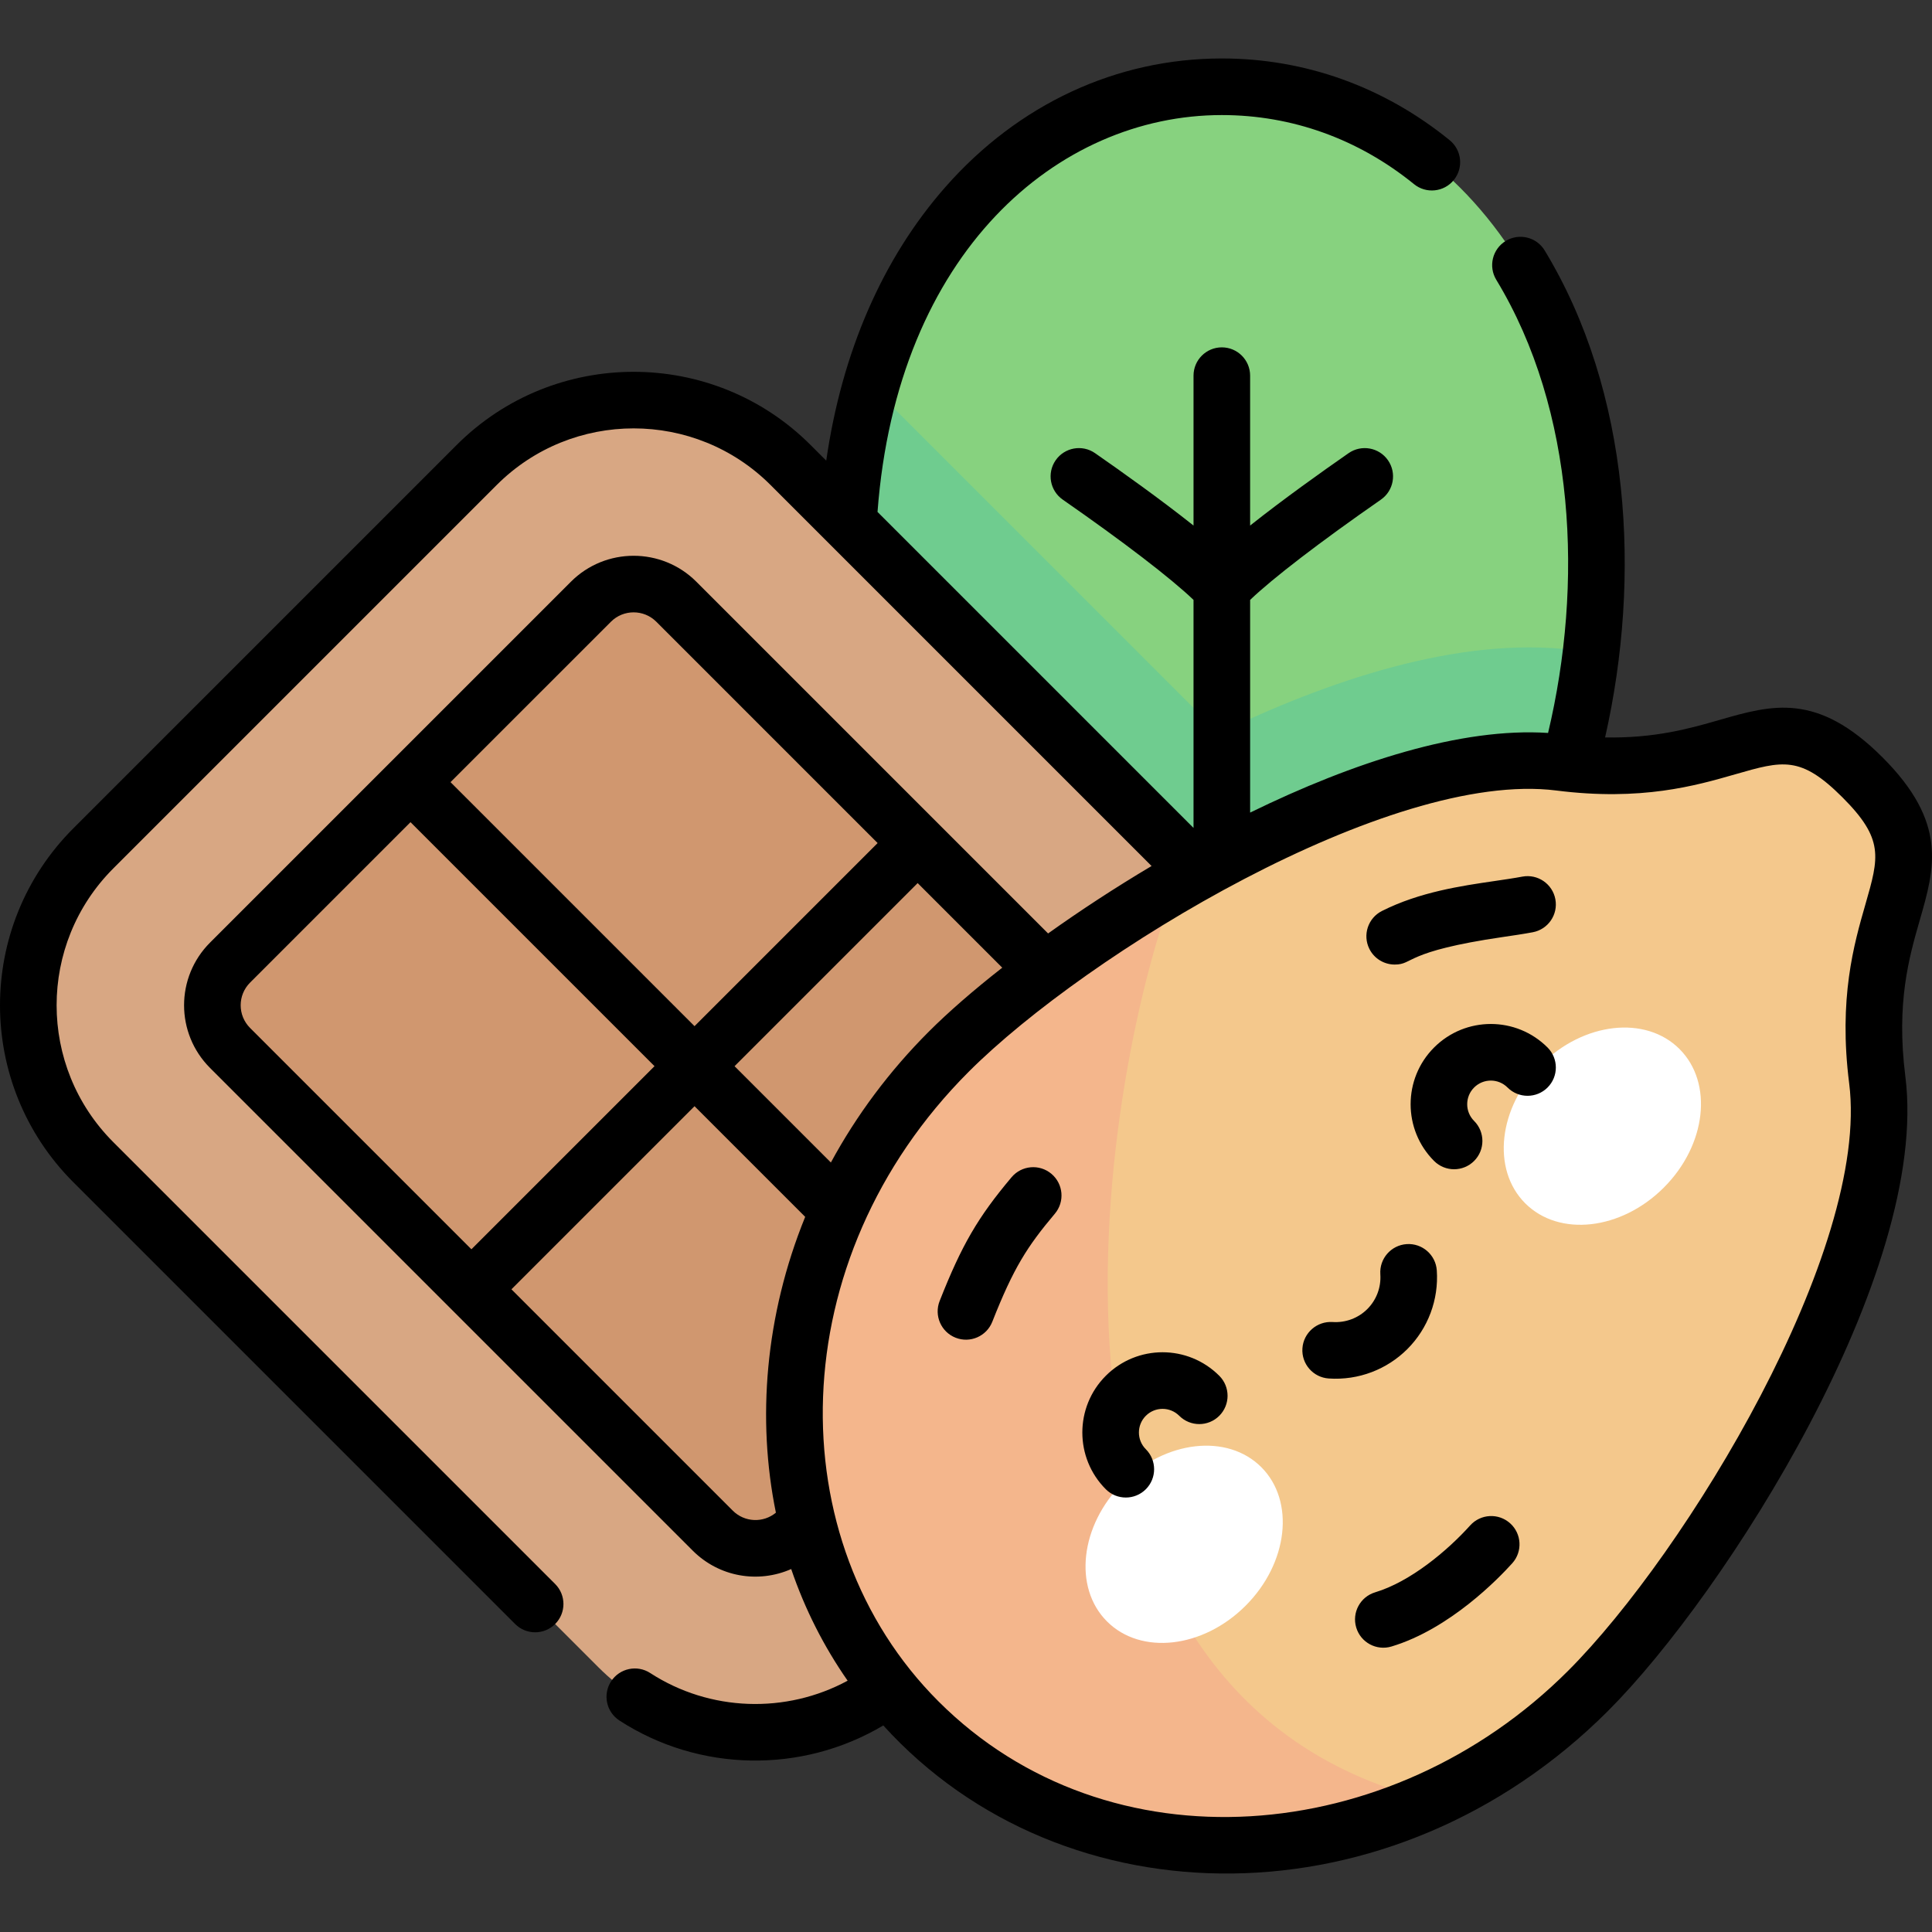 <svg xmlns="http://www.w3.org/2000/svg" id="Capa_1" height="512" viewBox="0 0 512.043 512.043" width="512"><rect x="0" y="0" width="512.043" height="512.043" fill="#333333" stroke="none"/><g><path d="m423.105 149.244c0 76.168-44.449 149.578-99.28 149.578s-99.28-73.41-99.28-149.578c0-76.167 44.449-126.249 99.28-126.249 54.831-.001 99.28 50.081 99.28 126.249z" fill="#87d27f"></path><path d="m421.704 172.758c-1.446-.104-2.946-.25-4.513-.449-30.824-3.909-66.127 8.536-94.122 22.046l-92.184-92.185c-4.094 14.197-6.34 29.975-6.34 47.073 0 76.168 44.449 149.578 99.28 149.578 49.148 0 89.948-58.982 97.879-126.063z" fill="#6fcc8f"></path><path d="m158.623 441.905-133.878-133.877c-22.974-22.974-22.974-60.222 0-83.196l101.589-101.589c22.974-22.974 60.222-22.974 83.196 0l133.878 133.877c22.974 22.974 22.974 60.222 0 83.196l-101.589 101.589c-22.974 22.974-60.223 22.974-83.196 0z" fill="#d8a783"></path><path d="m307.175 310.032-95.641 95.641c-6.249 6.249-16.38 6.249-22.628 0l-127.929-127.93c-6.249-6.249-6.249-16.38 0-22.628l95.641-95.641c6.249-6.249 16.38-6.249 22.628 0l127.929 127.929c6.249 6.249 6.249 16.38 0 22.629z" fill="#d0976f"></path><path d="m493.599 206.006c25.299 25.299-2.142 32.243 3.935 80.18 6.156 48.565-46.106 131.409-76.646 161.95-51.239 51.239-130.703 54.851-177.486 8.067-46.784-46.784-43.172-126.247 8.067-177.486 30.54-30.54 113.384-82.802 161.95-76.646 47.937 6.077 54.88-21.364 80.18 3.935z" fill="#f4c88c"></path><path d="m379.038 477.172c-118.176-28.979-85.021-198.807-67.287-242.806-25.084 14.627-47.363 31.432-60.282 44.351-51.239 51.239-54.851 130.703-8.068 177.486 35.322 35.322 89.27 41.91 135.637 20.969z" fill="#f4b68c"></path><g><g fill="#fff"><ellipse cx="313.916" cy="409.301" rx="28.919" ry="23.03" transform="matrix(.707 -.707 .707 .707 -197.476 341.853)"></ellipse><ellipse cx="424.757" cy="298.46" rx="28.919" ry="23.03" transform="matrix(.707 -.707 .707 .707 -86.635 387.764)"></ellipse></g></g><path d="m400.236 403.726c-3.078-2.77-7.818-2.521-10.592.559-6.057 6.73-15.851 14.922-25.178 17.729-3.966 1.194-6.214 5.377-5.02 9.344 1.195 3.972 5.382 6.211 9.344 5.02 15.467-4.655 28.406-18.061 32.004-22.06 2.771-3.079 2.521-7.822-.558-10.592zm98.667-203.023c0-.001 0-.001-.001-.001-17.333-17.333-29.293-13.893-43.139-9.906-7.771 2.236-17.067 4.898-30.361 4.649 9.652-42.616 6.739-91.575-16.017-129.075-2.149-3.542-6.764-4.668-10.303-2.522-3.541 2.149-4.67 6.762-2.522 10.303 21.04 34.67 23.082 80.814 13.729 120.102-22.975-1.513-51.559 7.714-78.965 21.11v-56.372c5.998-5.738 18.58-15.399 34.658-26.572 3.401-2.364 4.242-7.038 1.879-10.439-2.362-3.399-7.037-4.241-10.44-1.879-7.002 4.867-17.377 12.256-26.098 19.187v-39.729c0-4.143-3.357-7.5-7.5-7.5s-7.5 3.357-7.5 7.5v39.728c-8.72-6.931-19.095-14.321-26.097-19.187-3.403-2.363-8.077-1.521-10.44 1.879-2.363 3.401-1.522 8.075 1.879 10.439 16.078 11.173 28.66 20.834 34.657 26.571v60.439l-83.751-83.75c5.173-68.875 47.786-105.184 91.251-105.184 18.581 0 36.194 6.331 50.936 18.309 3.215 2.611 7.938 2.124 10.55-1.091s2.124-7.938-1.091-10.55c-17.445-14.176-38.329-21.669-60.395-21.669-27.893 0-53.896 12.084-73.22 34.025-16.706 18.969-27.48 43.837-31.624 72.566l-4.147-4.147c-25.861-25.861-67.941-25.861-93.803 0l-101.586 101.591c-25.921 25.922-25.924 67.878 0 93.804l117.084 117.084c2.93 2.929 7.678 2.928 10.607 0 2.929-2.93 2.929-7.678 0-10.607l-117.084-117.085c-20.058-20.057-20.062-52.528 0-72.589l101.589-101.589c20.012-20.014 52.575-20.015 72.59 0l100.976 100.976c-9.743 5.79-19.004 11.864-27.427 17.875l-93.227-93.227c-9.162-9.161-24.07-9.162-33.234 0l-47.818 47.818c-.001.001-.002.001-.003.002s-.001.002-.002.002l-47.819 47.819c-9.184 9.184-9.186 24.048 0 33.235l63.96 63.96c.002.002.003.003.004.005.002.002.004.003.005.005l63.959 63.958c6.982 6.983 17.329 8.742 26.091 4.876 3.591 10.544 8.605 20.479 14.957 29.591-16.294 8.817-36.488 8.239-52.323-2.033-3.474-2.255-8.119-1.265-10.374 2.211-2.254 3.475-1.265 8.119 2.21 10.373 21.097 13.684 48.328 14.161 69.936 1.309 47.915 52.795 135.105 53.123 192.092-3.862 31.004-31.005 85.387-116.096 78.782-168.196-2.47-19.488 1.026-31.639 3.835-41.401 3.985-13.848 7.427-25.807-9.905-43.139zm-233.272 55.764c-7.706 6.034-14.331 11.812-19.466 16.947-10.451 10.451-19.159 22.149-25.954 34.688l-25.528-25.528 48.527-48.527zm-103.71-91.689c3.314-3.314 8.708-3.314 12.021 0l58.661 58.661-48.527 48.527-64.672-64.672zm-95.64 107.663c-3.321-3.322-3.324-8.698 0-12.022l42.518-42.518 64.672 64.672-48.528 48.528zm139.358 128.465c-3.33 2.766-8.29 2.603-11.43-.538l-58.661-58.66 48.528-48.528 29.326 29.326c-10.635 26.141-12.816 53.709-7.763 78.4zm288.755-161.212c-3.021 10.501-7.159 24.883-4.301 47.436 5.59 44.098-43.205 124.401-74.509 155.702-46.949 46.951-121.833 53.116-166.88 8.067-42.498-42.496-41.694-117.117 8.067-166.879 31.282-31.282 111.572-80.098 155.703-74.509 22.554 2.857 36.934-1.28 47.436-4.301 12.594-3.625 17.305-4.979 28.384 6.098 11.079 11.08 9.724 15.792 6.1 28.386zm-114.313 37.926c-8.291 8.291-8.291 21.782 0 30.073 2.931 2.929 7.678 2.928 10.607 0 2.929-2.93 2.929-7.678 0-10.607-2.443-2.442-2.443-6.416 0-8.858 2.443-2.445 6.406-2.454 8.859-.001 2.929 2.929 7.678 2.93 10.606.001 2.93-2.929 2.93-7.678.001-10.606-8.31-8.312-21.761-8.313-30.073-.002zm-101.416 33.483c-3.17-2.669-7.901-2.263-10.568.906-8.942 10.619-13.217 17.977-19.06 32.8-1.519 3.853.374 8.209 4.228 9.728 3.887 1.53 8.221-.405 9.727-4.228 5.63-14.284 9.238-19.921 16.579-28.638 2.669-3.168 2.262-7.899-.906-10.568zm14.41 53.523c-8.291 8.291-8.291 21.782 0 30.073 2.931 2.929 7.678 2.928 10.608 0 2.929-2.93 2.929-7.678 0-10.607-2.443-2.442-2.443-6.416 0-8.858 2.443-2.445 6.406-2.454 8.859-.001 2.929 2.929 7.678 2.93 10.607.001 2.93-2.929 2.93-7.678.001-10.606-8.312-8.312-21.763-8.314-30.075-.002zm110.399-132.293c-2.251.421-4.756.786-7.406 1.174-8.818 1.289-19.793 2.894-29.801 7.93-3.7 1.861-5.19 6.37-3.328 10.07 1.317 2.619 3.961 4.131 6.705 4.131 5.099 0 2.387-3.457 28.593-7.288 2.803-.41 5.449-.797 7.993-1.272 4.071-.761 6.756-4.679 5.994-8.75-.761-4.072-4.674-6.751-8.75-5.995zm-22.675 104.366c-.283-4.133-3.863-7.249-7.996-6.969-4.133.284-7.252 3.863-6.969 7.996.235 3.431-1.018 6.787-3.442 9.211-2.423 2.423-5.782 3.669-9.211 3.441-4.118-.262-7.712 2.837-7.996 6.969-.283 4.133 2.836 7.712 6.969 7.996 7.928.539 15.469-2.423 20.846-7.8 5.489-5.49 8.331-13.088 7.799-20.844z"></path></g></svg>